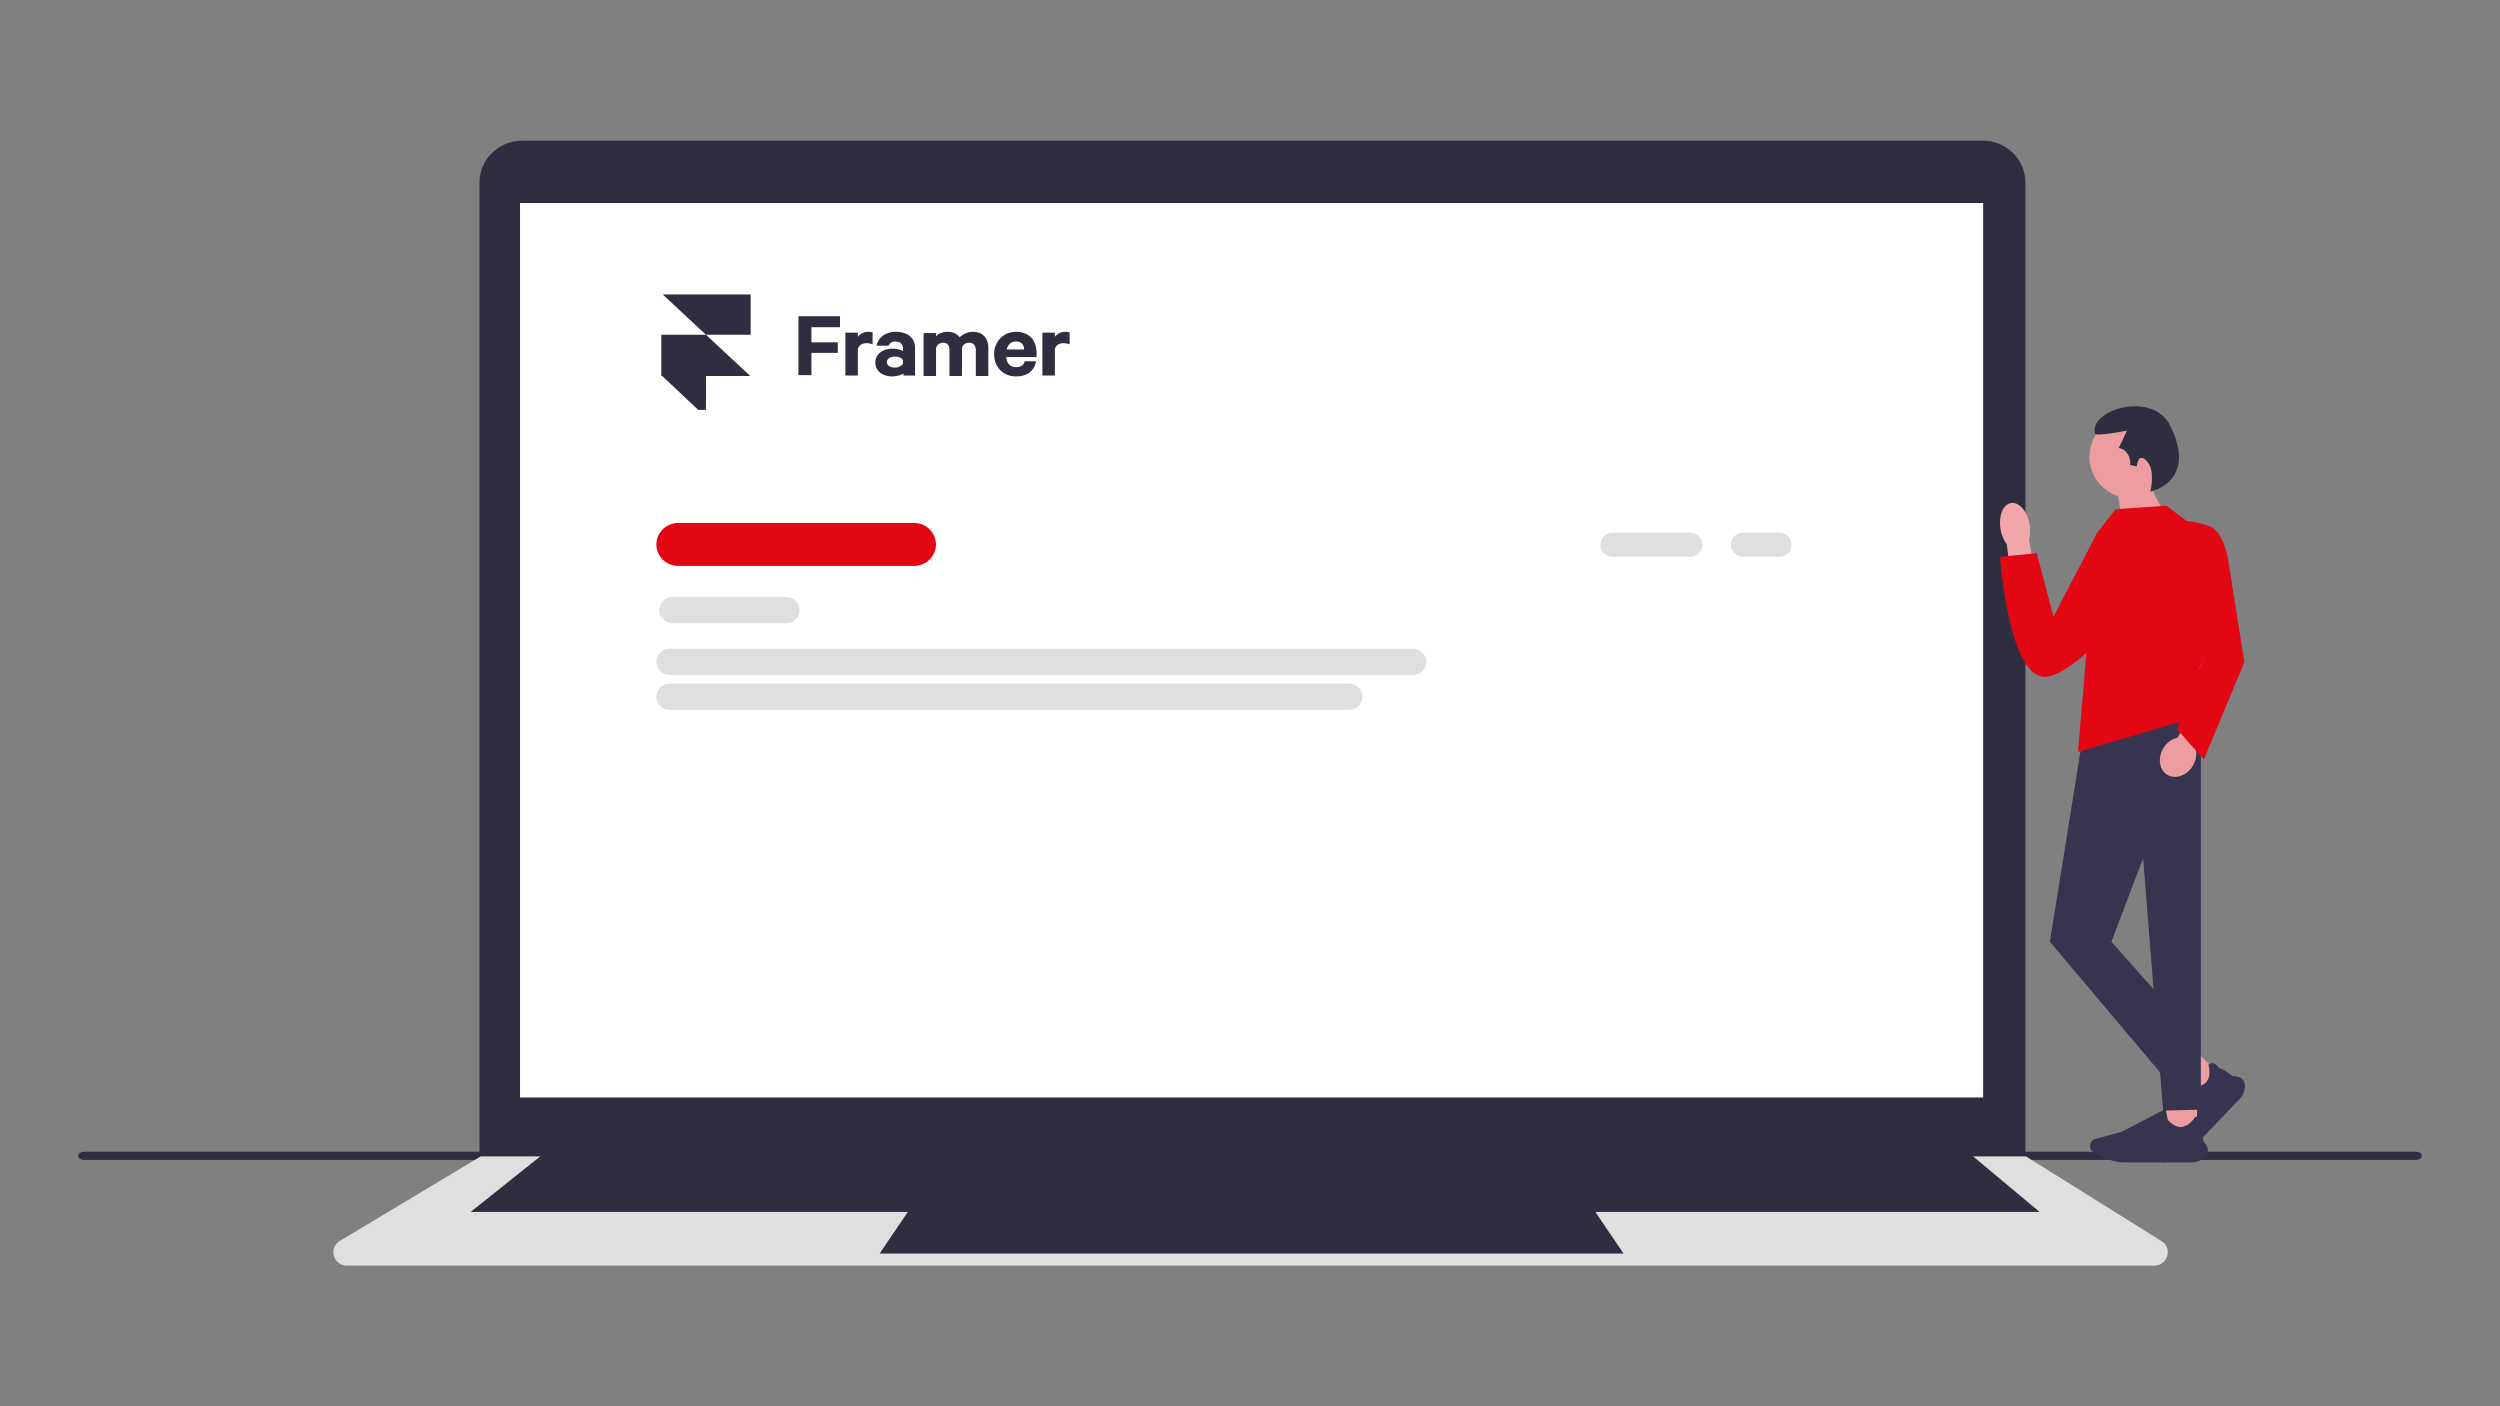 <svg xmlns="http://www.w3.org/2000/svg" width="160" height="90" fill="none"><rect width="100%" height="100%" fill="#808080" stroke="none"/><g clip-path="url(#a)"><path fill="#2F2E43" d="M5 73.973c0 .146.169.262.38.262h149.24c.21 0 .381-.116.381-.262 0-.146-.169-.263-.381-.263H5.381c-.21 0-.381.117-.381.263z"/><path fill="#2F2E41" d="M129.629 74.344H30.688V11.688C30.688 10.207 31.913 9 33.42 9h93.474c1.507 0 2.734 1.205 2.734 2.688v62.656z"/><path fill="#DFDFDF" d="M137.864 81H22.206a.847.847 0 0 1-.836-.623.828.828 0 0 1 .384-.958l9.015-5.409h98.893l.028.017 8.642 5.4a.83.83 0 0 1 .368.958.85.85 0 0 1-.832.615h-.004z"/><path fill="#fff" d="M126.921 12.994H33.282V70.24h93.639V12.994z"/><path fill="#D1D1D2" d="M138.66 41.48h-3.18a.5.5 0 1 1 0-1h3.18a.5.5 0 1 1 0 1zm3.657 0h-1.484a.501.501 0 0 1 0-1h1.484c.277 0 .502.224.502.5s-.225.5-.502.5z"/><path fill="#ED9DA0" d="m142.226 68.864-1.399 1.466-1.491-1.375 1.399-1.467 1.491 1.376z"/><path fill="#36344E" d="m143.345 70.321-2.974 3.117a2.515 2.515 0 0 1-.919.609l-.829.315a.49.49 0 0 1-.503-.096.468.468 0 0 1-.096-.565l.797-1.494.851-3.028.01.006c.231.142.582.356.607.365.441.015.756-.095.938-.329.317-.408.116-1.058.114-1.065l-.002-.005.004-.003a.35.35 0 0 1 .289-.094c.211.035.363.272.385.309.198-.009.806.467.855.505.299 0 .518.07.651.21.117.123.167.297.151.518a1.19 1.19 0 0 1-.329.725z"/><path fill="#ED9DA0" d="M140.611 70.552h-2.045v2.011h2.045v-2.01z"/><path fill="#36344E" d="M140.263 74.392h-4.347a2.54 2.54 0 0 1-1.079-.242l-.802-.379a.476.476 0 0 1-.272-.426c0-.212.145-.4.353-.456l1.653-.45 2.828-1.462.002.01c.053.264.135.662.145.686.29.327.588.477.885.448.519-.052.864-.641.868-.647l.003-.005h.005c.121.013.211.061.267.144.118.175.046.446.034.487.142.136.206.898.211.96.205.213.302.418.289.61-.011.167-.105.323-.28.462a1.23 1.23 0 0 1-.763.26zm.591-29.164-7.246.003-2.415 15.039 7.246 8.595 2.415-2.148-5.726-6.447 5.726-15.042z"/><path fill="#36344E" d="m136.571 47.445 4.283-2.217v25.786l-2.415.066-1.868-23.635z"/><path fill="#ED9DA0" d="M138.991 29.243a2.635 2.635 0 0 0-2.637-2.632 2.633 2.633 0 0 0-.79 5.143l.51 3.363 2.598-2.162s-.561-.713-.862-1.518a2.627 2.627 0 0 0 1.181-2.194z"/><path fill="#2F2E41" d="M137.62 31.466s.35-1.34-.222-1.956c-.571-.614-.645.342-.645.342l-.412-.09s.072-.93-.735-1.09l.52-1.11s-1.99.386-2.045.194c-.431-1.514 3.685-2.806 4.822-.497 1.769 3.59-1.283 4.207-1.283 4.207z"/><path fill="#E30613" d="m133.315 44.376-.326 3.744 8.839-2.595-1.077-2.706 2.006-4.597-4.094-5.857-3.268.223-1.263 1.63"/><path fill="#ED9DA0" d="m140.523 47.931 1.233-2-1.17-.718-1.232 2a1.441 1.441 0 0 0-.894.664c-.384.623-.277 1.386.24 1.704.517.317 1.247.07 1.631-.554.22-.357.278-.758.192-1.096z"/><path fill="#E30613" d="m137.994 32.44.713-.03 1.218.919c1.444.246 1.863.315 2.305 1.267.186.4.309.826.378 1.261l1.031 6.517-2.591 6.227-1.717-1.927 1.836-4.87-.305-1.164"/><path fill="#F2A7AA" d="M128.043 33.908c-.157-.838.129-1.605.638-1.71.51-.107 1.048.486 1.204 1.326.067.334.056.68-.03 1.01l.619 3.562-1.599.274-.441-3.54a2.198 2.198 0 0 1-.391-.922z"/><path fill="#E30613" d="M138.465 34.04h-4.208l-2.836 5.424-1.07-4.063-2.351.24s.556 7.939 2.988 7.67c2.431-.267 8.103-7.422 7.479-9.269l-.002-.002z"/><path fill="#2F2E41" d="M130.53 77.562H30.123l4.963-3.96h90.706l4.738 3.96zm-26.623 2.662h-47.61l1.805-2.662H102.1l1.806 2.662z"/><path fill="#DFDFDF" d="M108.166 35.631h-4.96a.776.776 0 0 1-.782-.769c0-.424.35-.768.782-.768h4.96c.431 0 .781.344.781.768 0 .424-.35.77-.781.77zm5.704 0h-2.315a.776.776 0 0 1-.782-.769c0-.424.351-.768.782-.768h2.315c.431 0 .782.344.782.768a.776.776 0 0 1-.782.77z"/><path fill="#E30613" d="M58.504 36.218H43.406c-.77 0-1.397-.616-1.397-1.374 0-.758.627-1.374 1.397-1.374h15.098c.77 0 1.397.616 1.397 1.374 0 .758-.627 1.374-1.398 1.374z"/><path fill="#DFDFDF" d="M50.319 39.885h-7.276a.847.847 0 0 1-.853-.839c0-.463.383-.838.853-.838h7.276c.469 0 .852.375.852.838a.846.846 0 0 1-.852.839zm40.108 3.309H42.86a.847.847 0 0 1-.853-.839c0-.463.382-.838.853-.838h47.567c.469 0 .852.375.852.838a.846.846 0 0 1-.852.839zm-4.092 2.236H42.86a.847.847 0 0 1-.853-.838c0-.463.382-.84.853-.84h43.473c.47 0 .853.377.853.84a.846.846 0 0 1-.853.838h.002z"/><g fill="#2F2E41" clip-path="url(#b)"><path fill-rule="evenodd" d="M45.183 21.424h2.86v-2.638H42.38v.027l2.802 2.611z" clip-rule="evenodd"/><path fill-rule="evenodd" d="M45.183 21.424h-2.86v2.639h5.662v-.027l-2.802-2.612z" clip-rule="evenodd"/><path fill-rule="evenodd" d="M42.352 24.036h2.83v2.666l-2.83-2.666z" clip-rule="evenodd"/><path d="M51.93 24.036v-1.454h1.688v-.673H51.93v-.97h1.83v-.7H51.1v3.77h.83v.027zm3.946-2.746a.807.807 0 0 0-.314-.054.813.813 0 0 0-.658.323v-.27h-.8v2.747h.8V22.34c.057-.243.286-.377.543-.377a.96.96 0 0 1 .4.08v-.753h.03zm2.688 2.746v-1.75c0-.646-.457-1.05-1.23-1.05-.657 0-1.143.377-1.229.888h.772c.057-.161.2-.269.43-.269.314 0 .485.189.485.43v.19c-.114-.081-.4-.162-.657-.162-.63 0-1.115.35-1.115.888 0 .566.486.889 1.086.889.315 0 .6-.108.715-.189v.135h.743zm-.772-.754c-.086.135-.286.242-.514.242-.258 0-.515-.107-.515-.35 0-.242.257-.35.515-.35.228 0 .457.081.514.243v.215zm3.631-1.696c-.171-.215-.428-.35-.772-.35-.314 0-.6.107-.743.296v-.215h-.8v2.746h.8v-1.777c.057-.242.257-.35.457-.35.286 0 .4.188.4.485v1.642h.801v-1.777c.058-.242.23-.35.458-.35.286 0 .429.188.429.485v1.642h.8v-1.804c0-.62-.371-1.023-.972-1.023-.371 0-.657.161-.858.35zm4.147 1.562c-.058.242-.258.35-.544.35-.372 0-.6-.243-.629-.647h1.944v-.242c0-.808-.457-1.373-1.315-1.373-.8 0-1.401.62-1.401 1.427 0 .834.572 1.427 1.401 1.427.743 0 1.172-.377 1.287-.97h-.744v.027zm-.544-1.293c.343 0 .515.215.515.512h-1.115c.085-.323.285-.512.6-.512zm3.46-.565a.807.807 0 0 0-.315-.054.813.813 0 0 0-.658.323v-.27h-.8v2.747h.8V22.34c.058-.243.286-.377.544-.377a.96.96 0 0 1 .4.08v-.753h.029z"/></g></g><defs><clipPath id="a"><path fill="#fff" d="M5 9h150v72H5z"/></clipPath><clipPath id="b"><path fill="#fff" d="M42.345 18.846h26.141v7.385H42.345z"/></clipPath></defs></svg>